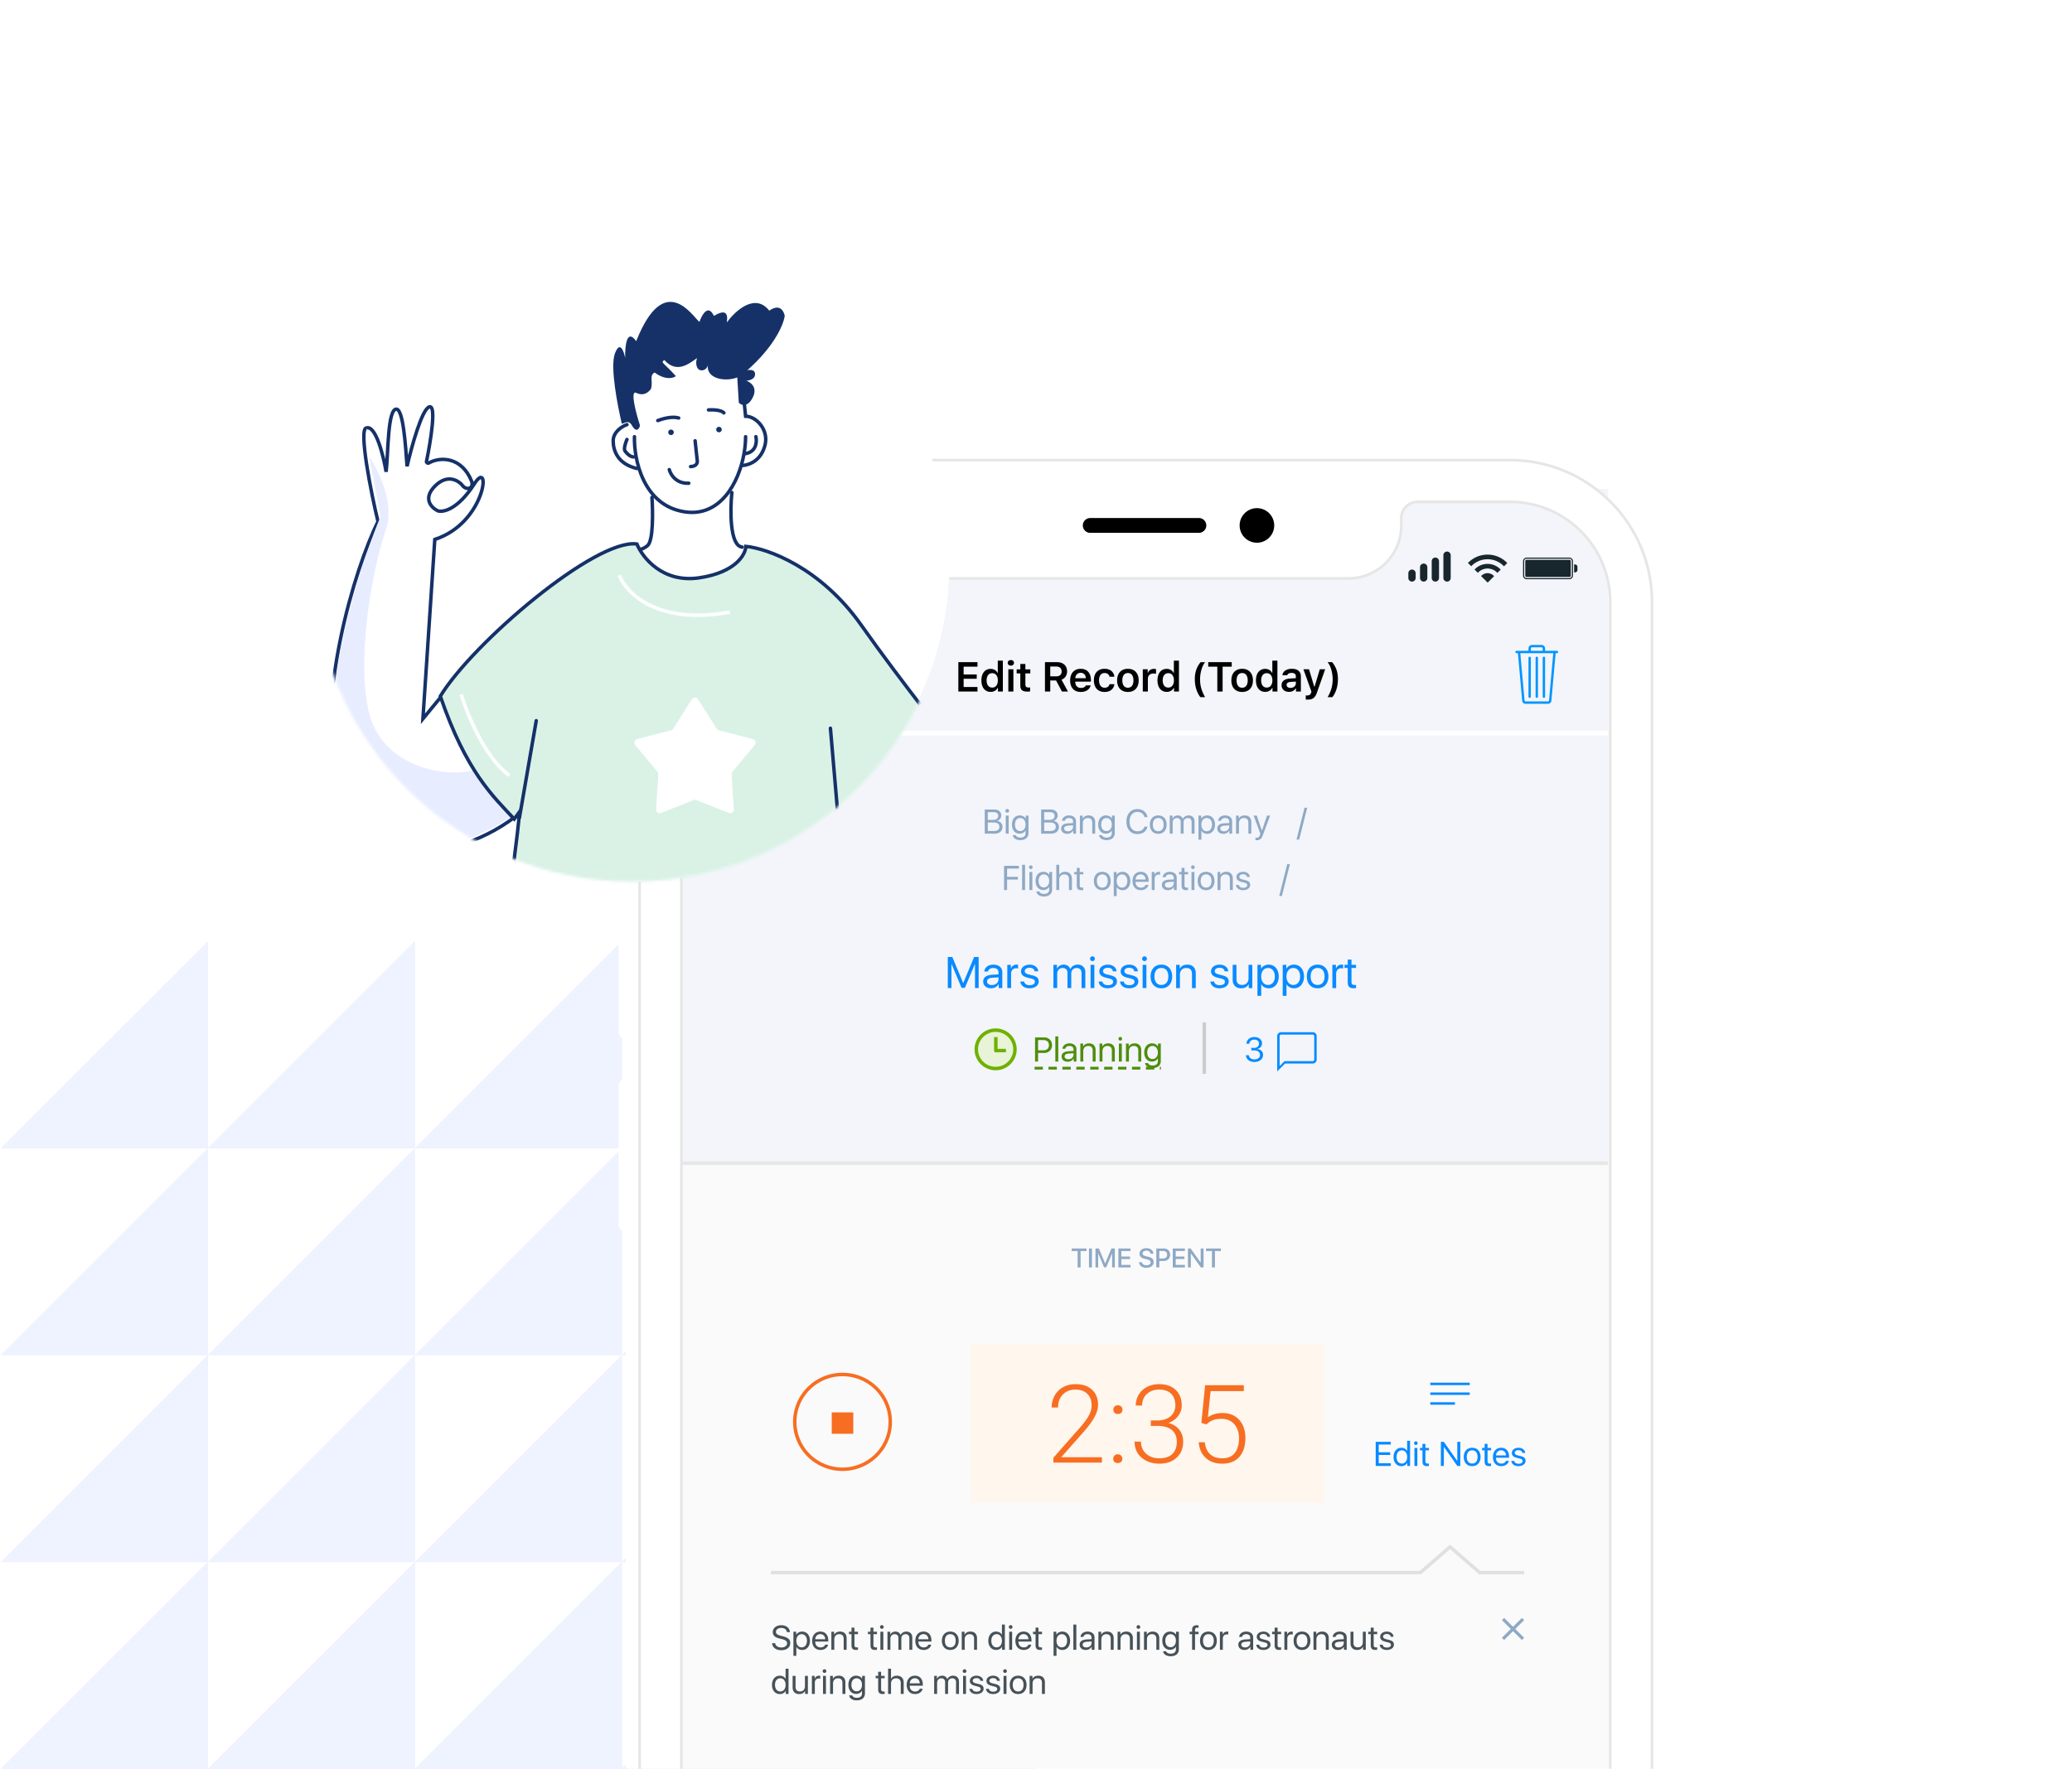 <svg width="774" height="661" fill="none" xmlns="http://www.w3.org/2000/svg"><path d="M77.68 660.96v-77.313L.367 660.96H77.68z" fill="#EFF2FF"/><path d="M77.68 660.96v-77.313L.367 660.96H77.68zm77.314 0v-77.313L77.681 660.96h77.313z" fill="#EFF2FF"/><path d="M154.994 660.96v-77.313L77.681 660.96h77.313z" fill="#EFF2FF"/><path d="M232.307 660.96v-77.313l-77.313 77.313h77.313z" fill="#EFF2FF"/><path d="M232.307 660.96v-77.313l-77.313 77.313h77.313zm77.314 0v-77.313l-77.313 77.313h77.313z" fill="#EFF2FF"/><path d="M309.621 660.96v-77.313l-77.313 77.313h77.313zm77.314 0v-77.313l-77.313 77.313h77.313z" fill="#EFF2FF"/><path d="M386.935 660.96v-77.313l-77.313 77.313h77.313zm-309.255 0v-77.313L.367 660.96H77.68z" fill="#EFF2FF"/><path d="M77.68 660.96v-77.313L.367 660.96H77.68zm77.314 0v-77.313L77.681 660.96h77.313z" fill="#EFF2FF"/><path d="M154.994 660.96v-77.313L77.681 660.96h77.313z" fill="#EFF2FF"/><path d="M232.307 660.96v-77.313l-77.313 77.313h77.313z" fill="#EFF2FF"/><path d="M232.307 660.96v-77.313l-77.313 77.313h77.313zm77.314 0v-77.313l-77.313 77.313h77.313z" fill="#EFF2FF"/><path d="M309.621 660.96v-77.313l-77.313 77.313h77.313zm77.314 0v-77.313l-77.313 77.313h77.313zM77.68 583.647v-77.314L.367 583.647H77.68z" fill="#EFF2FF"/><path d="M77.68 583.647v-77.314L.367 583.647H77.68zm77.314 0v-77.314l-77.313 77.314h77.313z" fill="#EFF2FF"/><path d="M154.994 583.647v-77.314l-77.313 77.314h77.313z" fill="#EFF2FF"/><path d="M232.307 583.647v-77.314l-77.313 77.314h77.313z" fill="#EFF2FF"/><path d="M232.307 583.647v-77.314l-77.313 77.314h77.313zm77.314 0v-77.314l-77.313 77.314h77.313z" fill="#EFF2FF"/><path d="M309.621 583.647v-77.314l-77.313 77.314h77.313zm77.314 0v-77.314l-77.313 77.314h77.313zM77.68 506.333V429.02L.367 506.333H77.68z" fill="#EFF2FF"/><path d="M77.68 506.333V429.02L.367 506.333H77.68zm77.314 0V429.02l-77.313 77.313h77.313z" fill="#EFF2FF"/><path d="M154.994 506.333V429.02l-77.313 77.313h77.313z" fill="#EFF2FF"/><path d="M232.307 506.333V429.02l-77.313 77.313h77.313z" fill="#EFF2FF"/><path d="M232.307 506.333V429.02l-77.313 77.313h77.313zm77.314 0V429.02l-77.313 77.313h77.313z" fill="#EFF2FF"/><path d="M309.621 506.333V429.02l-77.313 77.313h77.313zm77.314 0V429.02l-77.313 77.313h77.313zM77.68 429.02v-77.313L.367 429.02H77.68z" fill="#EFF2FF"/><path d="M77.68 429.02v-77.313L.367 429.02H77.68zm77.314 0v-77.313L77.681 429.02h77.313z" fill="#EFF2FF"/><path d="M154.994 429.02v-77.313L77.681 429.02h77.313z" fill="#EFF2FF"/><path d="M232.307 429.02v-77.313l-77.313 77.313h77.313z" fill="#EFF2FF"/><path d="M232.307 429.02v-77.313l-77.313 77.313h77.313zm77.314 0v-77.313l-77.313 77.313h77.313z" fill="#EFF2FF"/><path d="M309.621 429.02v-77.313l-77.313 77.313h77.313zm77.314 0v-77.313l-77.313 77.313h77.313z" fill="#EFF2FF"/><mask id="a" style="mask-type:alpha" maskUnits="userSpaceOnUse" x="82" y="17" width="692" height="644"><path fill="#C4C4C4" d="M82.252 17.665h691.163v643.296H82.252z"/></mask><g filter="url(#filter0_d_749_30700)" mask="url(#a)"><path fill-rule="evenodd" clip-rule="evenodd" d="M564.091 167.809H291.94c-32.099 0-58.121 26.022-58.121 58.121v47.972a2.767 2.767 0 0 0-2.767 2.768v23.986a2.769 2.769 0 0 0 2.767 2.768V331.1a2.767 2.767 0 0 0-2.767 2.768v51.662a2.767 2.767 0 0 0 2.767 2.768v14.761a2.767 2.767 0 0 0-2.767 2.768v51.662a2.767 2.767 0 0 0 2.767 2.768v440.977c0 32.099 26.022 58.12 58.121 58.12h272.151c32.099 0 58.121-26.021 58.121-58.12V225.93c0-32.099-26.022-58.121-58.121-58.121zM238.432 225.93c0-29.552 23.956-53.508 53.508-53.508h272.151c29.552 0 53.508 23.956 53.508 53.508v675.304c0 29.552-23.956 53.508-53.508 53.508H291.94c-29.552 0-53.508-23.956-53.508-53.508V225.93zM624.98 439.038v-86.719a2.768 2.768 0 0 0-2.768-2.768v92.255a2.768 2.768 0 0 0 2.768-2.768z" fill="#fff"/><path d="M600.711 193.367H254.756v743.611h345.955V193.367z" fill="#FAFAFA"/><path d="M600.711 273.04H254.756v161.176h345.955V273.04z" fill="#F3F5FA"/><path opacity=".4" d="M600.711 434.674H254.756" stroke="#CCC" stroke-width="1.299"/><path d="M403.657 473.595v-6.149h2.225v-.948h-5.565v.948h2.23v6.149h1.11zm4.241 0v-7.097h-1.109v7.097h1.109zm8.553-7.097h-1.289l-2.309 5.601h-.039l-2.314-5.601h-1.283v7.097h1.01v-5.224h.035l2.161 5.17h.822l2.156-5.17h.034v5.224h1.016v-7.097zm5.857 6.143h-3.43v-2.204h3.246v-.915h-3.246v-2.076h3.43v-.948h-4.539v7.097h4.539v-.954zm3.161-1.023c.069 1.284 1.14 2.095 2.725 2.095 1.695 0 2.761-.832 2.761-2.159 0-1.038-.61-1.623-2.077-1.968l-.788-.192c-.922-.226-1.298-.521-1.298-1.023 0-.63.59-1.062 1.452-1.062s1.451.428 1.516 1.135h1.08c-.034-1.224-1.07-2.065-2.581-2.065-1.526 0-2.602.841-2.602 2.065 0 .99.61 1.599 1.923 1.914l.926.222c.927.226 1.318.555 1.318 1.106 0 .635-.649 1.097-1.55 1.097-.942 0-1.63-.462-1.71-1.165h-1.095zm6.481-5.12v7.097h1.11v-2.425h1.655c1.402 0 2.394-.954 2.394-2.342 0-1.382-.972-2.33-2.359-2.33h-2.8zm1.11.929h1.398c.965 0 1.516.511 1.516 1.407 0 .894-.555 1.411-1.516 1.411h-1.398v-2.818zm9.564 5.214h-3.429v-2.204h3.245v-.915h-3.245v-2.076h3.429v-.948h-4.539v7.097h4.539v-.954zm2.22.954v-5.228h.044l3.707 5.228h1.001v-7.097h-1.081v5.232h-.039l-3.707-5.232h-1.006v7.097h1.081zm8.998 0v-6.149h2.224v-.948h-5.564v.948h2.23v6.149h1.11z" fill="#8EA9C5"/><path d="M494.618 501.984H362.694v59.525h131.924v-59.525z" fill="#FFF6ED"/><path d="M411.609 546.512h-18.112v-1.827l9.91-11.24c1.642-1.894 2.78-3.456 3.416-4.687.635-1.232.953-2.43.953-3.595 0-1.827-.536-3.27-1.609-4.329-1.072-1.073-2.548-1.609-4.428-1.609-1.947 0-3.522.622-4.727 1.867-1.192 1.245-1.787 2.86-1.787 4.846h-2.364c0-1.629.364-3.112 1.093-4.449a7.95 7.95 0 0 1 3.137-3.138c1.364-.768 2.913-1.151 4.648-1.151 2.648 0 4.713.695 6.196 2.085 1.496 1.39 2.244 3.283 2.244 5.68 0 1.35-.424 2.826-1.271 4.428-.834 1.602-2.31 3.601-4.429 5.998l-8.063 9.115h15.193v2.006zm4.25-1.43c0-.463.145-.854.437-1.171.304-.331.721-.497 1.251-.497.529 0 .946.166 1.251.497.304.317.457.708.457 1.171 0 .464-.153.848-.457 1.152-.305.291-.722.437-1.251.437-.53 0-.947-.146-1.251-.437-.292-.304-.437-.688-.437-1.152zm.039-18.33c0-.463.146-.854.437-1.172.305-.331.722-.496 1.252-.496.529 0 .946.165 1.251.496.304.318.456.709.456 1.172 0 .463-.152.847-.456 1.152-.305.291-.722.437-1.251.437-.53 0-.947-.146-1.252-.437-.291-.305-.437-.689-.437-1.152zm13.982 4.012h2.462c1.364 0 2.555-.239 3.575-.715 1.019-.49 1.794-1.152 2.323-1.986.543-.848.815-1.821.815-2.92 0-1.853-.523-3.303-1.569-4.349-1.046-1.046-2.549-1.569-4.508-1.569-1.854 0-3.376.55-4.568 1.649-1.178 1.085-1.768 2.522-1.768 4.309h-2.383c0-1.496.378-2.86 1.132-4.091.755-1.245 1.801-2.204 3.138-2.88 1.337-.675 2.82-1.012 4.449-1.012 2.621 0 4.687.714 6.196 2.144 1.509 1.43 2.264 3.39 2.264 5.879 0 1.39-.444 2.674-1.331 3.853-.874 1.165-2.078 2.038-3.614 2.621 1.8.503 3.164 1.37 4.091 2.602.927 1.218 1.39 2.674 1.39 4.369 0 2.476-.808 4.468-2.423 5.977-1.615 1.51-3.773 2.264-6.474 2.264-1.721 0-3.303-.344-4.746-1.032-1.43-.689-2.542-1.649-3.337-2.88-.781-1.244-1.172-2.688-1.172-4.329h2.384c0 1.84.642 3.343 1.926 4.508 1.284 1.152 2.933 1.728 4.945 1.728 2.052 0 3.647-.523 4.786-1.569 1.152-1.059 1.728-2.589 1.728-4.588 0-1.933-.622-3.409-1.867-4.429-1.231-1.019-3.052-1.529-5.461-1.529h-2.383v-2.025zm18.886.933l1.41-14.1h14.458v2.204h-12.412l-1.013 9.771c1.549-1.059 3.363-1.589 5.441-1.589 2.608 0 4.687.848 6.236 2.542 1.549 1.695 2.324 3.952 2.324 6.772 0 3.046-.755 5.409-2.264 7.09-1.51 1.682-3.635 2.522-6.375 2.522-2.516 0-4.555-.701-6.117-2.105-1.562-1.403-2.456-3.369-2.681-5.898h2.284c.225 1.973.894 3.469 2.006 4.488 1.112 1.006 2.615 1.51 4.508 1.51 2.065 0 3.621-.656 4.667-1.967 1.059-1.31 1.589-3.177 1.589-5.6 0-2.118-.59-3.846-1.768-5.183-1.178-1.337-2.787-2.006-4.826-2.006-1.125 0-2.105.146-2.939.437-.834.278-1.715.827-2.641 1.648l-1.887-.536z" fill="#F76E22"/><path d="M519.532 546.759h-4.503v-3.106h4.27v-1.002h-4.27v-2.898h4.503v-1.014h-5.637v9.033h5.637v-1.013zm3.941 1.076c.985 0 1.761-.425 2.202-1.202h.019v1.139h1.046v-9.428h-1.097v3.775h-.025c-.417-.738-1.198-1.158-2.17-1.158-1.69 0-2.888 1.377-2.888 3.437 0 2.059 1.205 3.437 2.913 3.437zm.196-5.903c1.18 0 1.981 1.001 1.981 2.466 0 1.471-.801 2.467-1.981 2.467-1.192 0-1.986-.971-1.986-2.467 0-1.49.794-2.466 1.986-2.466zm4.692 5.84h1.098v-6.748h-1.098v6.748zm.549-7.838a.689.689 0 0 0 0-1.376.693.693 0 0 0-.694.688c0 .376.316.688.694.688zm2.459-.431v1.521h-.945v.901h.945v4.095c0 1.296.479 1.803 1.709 1.803.259 0 .575-.026.707-.057v-.92a4.474 4.474 0 0 1-.474.031c-.58 0-.845-.281-.845-.901v-4.051h1.325v-.901h-1.325v-1.521h-1.097zm7.991 8.269v-7.068h.057l4.982 7.068h1.103v-9.033h-1.123v7.093h-.056l-4.982-7.093h-1.104v9.033h1.123zm10.569.063c1.911 0 3.135-1.346 3.135-3.437 0-2.097-1.224-3.437-3.135-3.437-1.91 0-3.134 1.34-3.134 3.437 0 2.091 1.224 3.437 3.134 3.437zm0-.97c-1.261 0-2.017-.92-2.017-2.467 0-1.546.75-2.466 2.017-2.466 1.268 0 2.019.914 2.019 2.466 0 1.547-.751 2.467-2.019 2.467zm4.648-7.362v1.521h-.946v.901h.946v4.095c0 1.296.48 1.803 1.709 1.803.259 0 .574-.026.706-.057v-.92c-.075.013-.34.031-.472.031-.58 0-.845-.281-.845-.901v-4.051h1.324v-.901h-1.324v-1.521h-1.098zm6.162 2.416c1.072 0 1.803.764 1.828 1.909h-3.739c.076-1.139.845-1.909 1.911-1.909zm1.803 3.926c-.195.632-.858 1.032-1.709 1.032-1.211 0-2.005-.833-2.005-2.116v-.062h4.881v-.426c0-2.041-1.135-3.312-2.952-3.312-1.853 0-3.065 1.372-3.065 3.462 0 2.091 1.205 3.412 3.116 3.412 1.45 0 2.63-.833 2.819-1.99h-1.085zm2.208-2.937c0 .902.579 1.496 1.771 1.803l1.192.307c.776.2 1.06.45 1.06.927 0 .607-.58.989-1.507.989-.927 0-1.488-.369-1.602-1.058h-1.104c.108 1.17 1.167 1.959 2.63 1.959 1.57 0 2.686-.813 2.686-1.966 0-.982-.491-1.458-1.866-1.803l-1.034-.256c-.782-.194-1.149-.501-1.149-.958 0-.589.562-.983 1.401-.983.832 0 1.387.394 1.457 1.027h1.053c-.044-1.108-1.091-1.929-2.472-1.929-1.476 0-2.516.802-2.516 1.941z" fill="#098AFF"/><path d="M569.345 587.609h-16.607l-11.071-9.616-11.07 9.616H287.968" stroke="#E0E0E0" stroke-width="1.299"/><path fill-rule="evenodd" clip-rule="evenodd" d="M569.344 605.375l-.83-.824-3.321 3.297-3.321-3.297-.83.824 3.321 3.297-3.321 3.297.83.824 3.321-3.297 3.321 3.297.83-.824-3.321-3.297 3.321-3.297z" fill="#8EA9C5"/><path d="M288.415 613.971c.107 1.596 1.444 2.635 3.374 2.635 2.094 0 3.406-1.033 3.406-2.686 0-1.296-.763-2.015-2.649-2.484l-.952-.251c-1.236-.319-1.741-.726-1.741-1.409 0-.882.82-1.49 1.999-1.49 1.186 0 1.974.596 2.075 1.566h1.135c-.05-1.515-1.362-2.579-3.172-2.579-1.892 0-3.216 1.051-3.216 2.554 0 1.227.744 1.959 2.422 2.384l1.166.301c1.224.313 1.76.783 1.76 1.547 0 .889-.896 1.534-2.126 1.534-1.299 0-2.232-.645-2.339-1.622h-1.142zm11.232-4.326c-.94 0-1.804.457-2.201 1.158h-.025v-1.095h-1.041v9.002h1.098v-3.349h.025c.429.738 1.204 1.157 2.169 1.157 1.716 0 2.889-1.377 2.889-3.437 0-2.059-1.18-3.436-2.914-3.436zm-.202 5.904c-1.173 0-1.974-.996-1.974-2.468 0-1.464.801-2.466 1.974-2.466 1.199 0 1.993.977 1.993 2.466 0 1.497-.794 2.468-1.993 2.468zm6.988-4.947c1.072 0 1.804.764 1.829 1.91h-3.74c.076-1.139.845-1.91 1.911-1.91zm1.804 3.926c-.196.632-.858 1.032-1.71 1.032-1.21 0-2.005-.832-2.005-2.115v-.062h4.881v-.426c0-2.041-1.135-3.312-2.951-3.312-1.854 0-3.065 1.371-3.065 3.462s1.204 3.411 3.115 3.411c1.451 0 2.63-.832 2.819-1.99h-1.084zm2.32 1.928h1.098v-3.918c0-1.159.737-1.923 1.854-1.923 1.072 0 1.652.601 1.652 1.703v4.138h1.097v-4.326c0-1.533-.927-2.485-2.421-2.485-1.054 0-1.791.394-2.22 1.158h-.025v-1.095h-1.035v6.748zm7.524-8.269v1.521h-.946v.901h.946v4.094c0 1.296.479 1.803 1.709 1.803.259 0 .574-.025.706-.056v-.921c-.075.013-.34.031-.473.031-.58 0-.845-.281-.845-.901v-4.05h1.325v-.901h-1.325v-1.521h-1.097zm7.088 0v1.521h-.946v.901h.946v4.094c0 1.296.48 1.803 1.709 1.803.259 0 .574-.025.707-.056v-.921a4.472 4.472 0 0 1-.473.031c-.58 0-.845-.281-.845-.901v-4.05h1.324v-.901h-1.324v-1.521h-1.098zm3.702 8.269h1.098v-6.748h-1.098v6.748zm.549-7.838a.688.688 0 1 0 0-1.376.692.692 0 0 0-.694.687c0 .377.315.689.694.689zm2.1 7.838h1.097v-4.188c0-.945.669-1.653 1.577-1.653.851 0 1.413.539 1.413 1.353v4.488h1.097v-4.245c0-.925.649-1.596 1.558-1.596.908 0 1.431.552 1.431 1.484v4.357h1.097v-4.607c0-1.34-.87-2.204-2.213-2.204-.952 0-1.753.476-2.138 1.277h-.025c-.297-.814-.984-1.277-1.905-1.277-.883 0-1.608.438-1.93 1.158h-.025v-1.095h-1.034v6.748zm13.445-5.854c1.072 0 1.804.764 1.829 1.91h-3.74c.076-1.139.846-1.91 1.911-1.91zm1.804 3.926c-.196.632-.858 1.032-1.709 1.032-1.211 0-2.006-.832-2.006-2.115v-.062h4.882v-.426c0-2.041-1.136-3.312-2.952-3.312-1.854 0-3.065 1.371-3.065 3.462s1.205 3.411 3.116 3.411c1.45 0 2.63-.832 2.819-1.99h-1.085zm8.211 1.99c1.911 0 3.134-1.345 3.134-3.437 0-2.097-1.223-3.436-3.134-3.436-1.911 0-3.134 1.339-3.134 3.436 0 2.092 1.223 3.437 3.134 3.437zm0-.969c-1.262 0-2.018-.921-2.018-2.468 0-1.545.75-2.466 2.018-2.466 1.267 0 2.018.914 2.018 2.466 0 1.547-.751 2.468-2.018 2.468zm4.289.907h1.096v-3.918c0-1.159.738-1.923 1.855-1.923 1.072 0 1.652.601 1.652 1.703v4.138h1.098v-4.326c0-1.533-.927-2.485-2.422-2.485-1.053 0-1.791.394-2.22 1.158h-.025v-1.095h-1.034v6.748zm12.833.062c.983 0 1.759-.425 2.201-1.201h.019v1.139h1.047v-9.428h-1.097v3.775h-.026c-.416-.738-1.198-1.158-2.169-1.158-1.69 0-2.888 1.377-2.888 3.436 0 2.06 1.204 3.437 2.913 3.437zm.196-5.903c1.179 0 1.979 1.002 1.979 2.466 0 1.472-.8 2.468-1.979 2.468-1.192 0-1.987-.971-1.987-2.468 0-1.489.795-2.466 1.987-2.466zm4.692 5.841h1.097v-6.748h-1.097v6.748zm.549-7.838a.688.688 0 1 0 0-1.376.691.691 0 0 0-.694.687c0 .377.314.689.694.689zm4.811 1.984c1.073 0 1.803.764 1.829 1.91h-3.74c.076-1.139.845-1.91 1.911-1.91zm1.803 3.926c-.194.632-.857 1.032-1.708 1.032-1.212 0-2.006-.832-2.006-2.115v-.062h4.881v-.426c0-2.041-1.134-3.312-2.951-3.312-1.854 0-3.065 1.371-3.065 3.462s1.204 3.411 3.116 3.411c1.45 0 2.629-.832 2.818-1.99h-1.085zm2.681-6.341v1.521h-.946v.901h.946v4.094c0 1.296.479 1.803 1.709 1.803.259 0 .574-.025.706-.056v-.921c-.075.013-.34.031-.473.031-.58 0-.845-.281-.845-.901v-4.05h1.325v-.901h-1.325v-1.521h-1.097zm9.996 1.458c-.94 0-1.804.457-2.201 1.158h-.025v-1.095h-1.041v9.002h1.097v-3.349h.025c.429.738 1.205 1.157 2.17 1.157 1.715 0 2.888-1.377 2.888-3.437 0-2.059-1.179-3.436-2.913-3.436zm-.202 5.904c-1.174 0-1.974-.996-1.974-2.468 0-1.464.8-2.466 1.974-2.466 1.198 0 1.993.977 1.993 2.466 0 1.497-.795 2.468-1.993 2.468zm4.339.907h1.097v-9.428h-1.097v9.428zm4.868-.883c-.857 0-1.406-.406-1.406-1.033 0-.651.529-1.02 1.552-1.082l1.777-.113v.544c0 .971-.812 1.684-1.923 1.684zm-.234.945c.953 0 1.805-.481 2.19-1.232h.025v1.17h1.04v-4.633c0-1.327-1.034-2.178-2.642-2.178-1.425 0-2.542.87-2.573 2.01h1.053c.133-.639.718-1.04 1.507-1.04 1.003 0 1.557.464 1.557 1.303v.563l-1.904.112c-1.652.101-2.548.783-2.548 1.941 0 1.196.914 1.984 2.295 1.984zm4.712-.062h1.097v-3.918c0-1.159.738-1.923 1.854-1.923 1.072 0 1.652.601 1.652 1.703v4.138h1.098v-4.326c0-1.533-.927-2.485-2.421-2.485-1.054 0-1.792.394-2.221 1.158h-.025v-1.095h-1.034v6.748zm7.164 0h1.097v-3.918c0-1.159.738-1.923 1.855-1.923 1.072 0 1.652.601 1.652 1.703v4.138h1.097v-4.326c0-1.533-.927-2.485-2.422-2.485-1.052 0-1.791.394-2.219 1.158h-.025v-1.095h-1.035v6.748zm7.228 0h1.097v-6.748h-1.097v6.748zm.548-7.838a.688.688 0 1 0 0-1.376.692.692 0 0 0-.694.687c0 .377.315.689.694.689zm2.1 7.838h1.097v-3.918c0-1.159.738-1.923 1.854-1.923 1.072 0 1.653.601 1.653 1.703v4.138h1.097v-4.326c0-1.533-.927-2.485-2.422-2.485-1.053 0-1.791.394-2.22 1.158h-.025v-1.095h-1.034v6.748zm9.914-.971c-1.186 0-1.961-.957-1.961-2.428 0-1.477.775-2.442 1.961-2.442 1.192 0 1.999.989 1.999 2.442 0 1.446-.807 2.428-1.999 2.428zm.018 3.381c1.912 0 3.078-.982 3.078-2.598v-6.56h-1.047v1.095h-.019c-.453-.738-1.254-1.158-2.214-1.158-1.746 0-2.9 1.352-2.9 3.412 0 2.041 1.154 3.399 2.875 3.399.953 0 1.754-.426 2.182-1.158h.026v1.058c0 .958-.744 1.565-1.917 1.565-.896 0-1.571-.35-1.734-.914h-1.142c.157 1.12 1.274 1.859 2.812 1.859zm8.023-2.41h1.097v-5.847h1.325v-.901h-1.325v-.627c.006-.632.246-.894.813-.894.17 0 .366.018.512.049v-.901a3.297 3.297 0 0 0-.613-.056c-1.261 0-1.809.557-1.809 1.802v.627h-.947v.901h.947v5.847zm6.098.062c1.91 0 3.134-1.345 3.134-3.437 0-2.097-1.224-3.436-3.134-3.436-1.911 0-3.135 1.339-3.135 3.436 0 2.092 1.224 3.437 3.135 3.437zm0-.969c-1.261 0-2.019-.921-2.019-2.468 0-1.545.751-2.466 2.019-2.466 1.267 0 2.017.914 2.017 2.466 0 1.547-.75 2.468-2.017 2.468zm4.288.907h1.098v-4.176c0-.951.58-1.59 1.463-1.59.189 0 .479.038.567.075v-1.076a2.08 2.08 0 0 0-.422-.044c-.795 0-1.444.451-1.646 1.158h-.026v-1.095h-1.034v6.748zm9.41-.883c-.858 0-1.407-.406-1.407-1.033 0-.651.529-1.02 1.552-1.082l1.778-.113v.544c0 .971-.813 1.684-1.923 1.684zm-.234.945c.953 0 1.804-.481 2.189-1.232h.025v1.17h1.04v-4.633c0-1.327-1.034-2.178-2.642-2.178-1.425 0-2.542.87-2.573 2.01h1.053c.133-.639.719-1.04 1.507-1.04 1.003 0 1.558.464 1.558 1.303v.563l-1.905.112c-1.652.101-2.548.783-2.548 1.941 0 1.196.915 1.984 2.296 1.984zm4.597-4.926c0 .902.581 1.496 1.773 1.803l1.192.306c.775.201 1.059.451 1.059.927 0 .607-.581.989-1.507.989-.927 0-1.489-.369-1.602-1.057h-1.104c.107 1.17 1.167 1.958 2.631 1.958 1.57 0 2.686-.813 2.686-1.965 0-.982-.493-1.459-1.867-1.803l-1.034-.256c-.783-.195-1.148-.501-1.148-.958 0-.589.561-.983 1.4-.983.832 0 1.387.394 1.457 1.027h1.053c-.045-1.108-1.091-1.929-2.472-1.929-1.476 0-2.517.801-2.517 1.941zm6.679-3.405v1.521h-.946v.901h.946v4.094c0 1.296.479 1.803 1.709 1.803.259 0 .574-.025.706-.056v-.921a4.45 4.45 0 0 1-.472.031c-.581 0-.845-.281-.845-.901v-4.05h1.323v-.901h-1.323v-1.521h-1.098zm3.639 8.269h1.097v-4.176c0-.951.58-1.59 1.463-1.59.189 0 .48.038.568.075v-1.076a2.083 2.083 0 0 0-.423-.044c-.794 0-1.444.451-1.646 1.158h-.025v-1.095h-1.034v6.748zm6.583.062c1.912 0 3.135-1.345 3.135-3.437 0-2.097-1.223-3.436-3.135-3.436-1.91 0-3.133 1.339-3.133 3.436 0 2.092 1.223 3.437 3.133 3.437zm0-.969c-1.261 0-2.017-.921-2.017-2.468 0-1.545.75-2.466 2.017-2.466 1.268 0 2.019.914 2.019 2.466 0 1.547-.751 2.468-2.019 2.468zm4.289.907h1.097v-3.918c0-1.159.738-1.923 1.855-1.923 1.072 0 1.652.601 1.652 1.703v4.138h1.097v-4.326c0-1.533-.926-2.485-2.422-2.485-1.052 0-1.791.394-2.219 1.158h-.025v-1.095h-1.035v6.748zm9.385-.883c-.858 0-1.407-.406-1.407-1.033 0-.651.529-1.02 1.551-1.082l1.779-.113v.544c0 .971-.814 1.684-1.923 1.684zm-.234.945c.952 0 1.804-.481 2.188-1.232h.025v1.17h1.041v-4.633c0-1.327-1.034-2.178-2.642-2.178-1.426 0-2.542.87-2.573 2.01h1.052c.133-.639.72-1.04 1.508-1.04 1.003 0 1.558.464 1.558 1.303v.563l-1.905.112c-1.652.101-2.548.783-2.548 1.941 0 1.196.915 1.984 2.296 1.984zm10.381-6.81h-1.098v3.918c0 1.159-.738 1.923-1.855 1.923-1.065 0-1.652-.596-1.652-1.704v-4.137h-1.097v4.325c0 1.534.927 2.485 2.416 2.485 1.04 0 1.803-.4 2.226-1.176h.025v1.114h1.035v-6.748zm1.853-1.521v1.521h-.946v.901h.946v4.094c0 1.296.48 1.803 1.709 1.803.259 0 .574-.025.707-.056v-.921a4.453 4.453 0 0 1-.473.031c-.58 0-.845-.281-.845-.901v-4.05h1.324v-.901h-1.324v-1.521h-1.098zm3.526 3.405c0 .902.58 1.496 1.772 1.803l1.192.306c.775.201 1.059.451 1.059.927 0 .607-.58.989-1.507.989-.927 0-1.488-.369-1.602-1.057h-1.103c.107 1.17 1.166 1.958 2.629 1.958 1.57 0 2.687-.813 2.687-1.965 0-.982-.492-1.459-1.867-1.803l-1.034-.256c-.782-.195-1.148-.501-1.148-.958 0-.589.561-.983 1.4-.983.833 0 1.387.394 1.457 1.027h1.053c-.044-1.108-1.091-1.929-2.472-1.929-1.475 0-2.516.801-2.516 1.941zm-224.277 21.41c.984 0 1.76-.425 2.201-1.201h.019v1.139h1.047v-9.428h-1.098v3.775h-.025c-.416-.738-1.198-1.158-2.169-1.158-1.69 0-2.889 1.377-2.889 3.436 0 2.06 1.205 3.437 2.914 3.437zm.196-5.903c1.179 0 1.98 1.002 1.98 2.466 0 1.472-.801 2.468-1.98 2.468-1.192 0-1.987-.971-1.987-2.468 0-1.49.795-2.466 1.987-2.466zm10.298-.907h-1.097v3.918c0 1.159-.738 1.923-1.854 1.923-1.066 0-1.653-.596-1.653-1.704v-4.137h-1.097v4.325c0 1.534.927 2.485 2.415 2.485 1.041 0 1.804-.4 2.227-1.176h.025v1.114h1.034v-6.748zm1.495 6.748h1.097v-4.176c0-.951.58-1.59 1.463-1.59.189 0 .479.038.568.075v-1.077a2.17 2.17 0 0 0-.423-.043c-.795 0-1.444.451-1.646 1.158h-.025v-1.095h-1.034v6.748zm4.162 0h1.097v-6.748h-1.097v6.748zm.549-7.838a.688.688 0 1 0 0-1.376.692.692 0 0 0-.694.687c0 .377.315.689.694.689zm2.1 7.838h1.097v-3.919c0-1.158.738-1.922 1.854-1.922 1.072 0 1.652.601 1.652 1.703v4.138h1.098v-4.326c0-1.533-.927-2.485-2.422-2.485-1.053 0-1.791.394-2.22 1.158h-.025v-1.095h-1.034v6.748zm9.913-.971c-1.185 0-1.961-.957-1.961-2.428 0-1.477.776-2.442 1.961-2.442 1.192 0 1.999.989 1.999 2.442 0 1.446-.807 2.428-1.999 2.428zm.019 3.381c1.911 0 3.078-.982 3.078-2.598v-6.56h-1.047v1.095h-.019c-.454-.738-1.255-1.158-2.214-1.158-1.746 0-2.901 1.352-2.901 3.412 0 2.041 1.155 3.399 2.876 3.399.953 0 1.753-.426 2.182-1.158h.025v1.058c0 .958-.744 1.565-1.917 1.565-.895 0-1.57-.35-1.734-.914h-1.141c.157 1.12 1.274 1.859 2.812 1.859zm8.022-10.679v1.521h-.946v.901h.946v4.094c0 1.296.479 1.803 1.709 1.803.259 0 .574-.025.706-.056v-.921c-.075.013-.34.031-.473.031-.58 0-.845-.281-.845-.901v-4.05h1.325v-.901h-1.325v-1.521h-1.097zm3.702 8.269h1.097v-3.881c0-1.183.77-1.96 1.917-1.96 1.079 0 1.722.651 1.722 1.728v4.113h1.097v-4.307c0-1.503-1.002-2.504-2.491-2.504-1.04 0-1.797.394-2.22 1.158h-.025v-3.775h-1.097v9.428zm10.002-5.854c1.072 0 1.804.764 1.829 1.91h-3.74c.076-1.139.845-1.91 1.911-1.91zm1.804 3.926c-.196.632-.858 1.032-1.709 1.032-1.211 0-2.006-.832-2.006-2.115v-.062h4.881v-.426c0-2.041-1.135-3.312-2.951-3.312-1.854 0-3.065 1.371-3.065 3.462s1.205 3.411 3.115 3.411c1.451 0 2.63-.832 2.819-1.99h-1.084zm5.411 1.928h1.097v-4.188c0-.945.668-1.653 1.576-1.653.852 0 1.414.539 1.414 1.353v4.488h1.096v-4.245c0-.925.65-1.596 1.559-1.596.907 0 1.43.552 1.43 1.484v4.357h1.098v-4.607c0-1.34-.871-2.204-2.214-2.204-.952 0-1.753.476-2.137 1.277h-.025c-.297-.814-.985-1.277-1.905-1.277-.883 0-1.608.438-1.93 1.158h-.025v-1.095h-1.034v6.748zm10.796 0h1.098v-6.748h-1.098v6.748zm.549-7.838a.688.688 0 1 0 0-1.376.692.692 0 0 0-.694.687c0 .377.316.689.694.689zm1.986 2.973c0 .902.581 1.497 1.773 1.804l1.192.306c.775.201 1.059.451 1.059.927 0 .607-.58.989-1.507.989-.927 0-1.489-.369-1.602-1.058h-1.104c.107 1.171 1.167 1.959 2.63 1.959 1.571 0 2.687-.813 2.687-1.965 0-.983-.492-1.459-1.867-1.803l-1.035-.257c-.781-.194-1.147-.5-1.147-.957 0-.589.561-.983 1.4-.983.832 0 1.388.394 1.457 1.027h1.053c-.045-1.109-1.091-1.929-2.472-1.929-1.476 0-2.517.801-2.517 1.94zm6.206 0c0 .902.581 1.497 1.773 1.804l1.191.306c.775.201 1.06.451 1.06.927 0 .607-.581.989-1.508.989s-1.488-.369-1.601-1.058h-1.104c.107 1.171 1.166 1.959 2.629 1.959 1.571 0 2.687-.813 2.687-1.965 0-.983-.492-1.459-1.866-1.803l-1.035-.257c-.782-.194-1.147-.5-1.147-.957 0-.589.561-.983 1.399-.983.833 0 1.388.394 1.457 1.027h1.054c-.045-1.109-1.092-1.929-2.473-1.929-1.475 0-2.516.801-2.516 1.94zm6.383 4.865h1.096v-6.748h-1.096v6.748zm.548-7.838a.688.688 0 1 0 0-1.376.692.692 0 0 0-.694.687c0 .377.315.689.694.689zm4.9 7.9c1.911 0 3.134-1.345 3.134-3.437 0-2.097-1.223-3.436-3.134-3.436-1.911 0-3.135 1.339-3.135 3.436 0 2.092 1.224 3.437 3.135 3.437zm0-.969c-1.261 0-2.018-.921-2.018-2.468 0-1.545.75-2.466 2.018-2.466 1.268 0 2.018.914 2.018 2.466 0 1.547-.75 2.468-2.018 2.468zm4.288.907h1.098v-3.919c0-1.158.738-1.922 1.854-1.922 1.072 0 1.652.601 1.652 1.703v4.138h1.097v-4.326c0-1.533-.927-2.485-2.421-2.485-1.054 0-1.791.394-2.22 1.158h-.026v-1.095h-1.034v6.748z" fill="#465158"/><path d="M543.497 523.953h-9.209v.934h9.209v-.934zm5.525-7.317h-14.734v.924h14.734v-.924zm-14.734 4.587h14.734v-.928h-14.734v.928z" fill="#098AFF"/><path d="M304.813 516.567a17.923 17.923 0 0 1 9.909-2.983 17.9 17.9 0 0 1 12.612 5.185 17.643 17.643 0 0 1 5.224 12.52c0 3.502-1.047 6.925-3.006 9.836a17.806 17.806 0 0 1-8.005 6.52 17.952 17.952 0 0 1-10.305 1.009 17.882 17.882 0 0 1-9.132-4.846 17.668 17.668 0 0 1-4.882-9.065 17.587 17.587 0 0 1 1.015-10.23c1.35-3.235 3.636-6 6.57-7.946z" stroke="#F76E22" stroke-width="1.299"/><path d="M485.309 313.709l3-11.892h-1.007l-2.98 11.892h.987zm-113.903-2.207c1.937 0 3.084-.945 3.084-2.535 0-1.202-.794-2.065-2.03-2.222v-.05c.876-.157 1.57-1.033 1.57-1.972 0-1.353-1.053-2.254-2.611-2.254h-3.563v9.033h3.55zm-2.415-8.037h2.17c1.103 0 1.721.494 1.721 1.389 0 .977-.731 1.509-2.075 1.509h-1.816v-2.898zm0 7.042v-3.174h2.138c1.451 0 2.194.532 2.194 1.578s-.718 1.596-2.087 1.596h-2.245zm6.711.995h1.096v-6.748h-1.096v6.748zm.548-7.838a.688.688 0 0 0 0-1.376.692.692 0 0 0-.694.688c0 .376.315.688.694.688zm4.849 6.868c-1.185 0-1.961-.957-1.961-2.429 0-1.477.776-2.441 1.961-2.441 1.192 0 1.999.989 1.999 2.441 0 1.446-.807 2.429-1.999 2.429zm.02 3.381c1.91 0 3.077-.983 3.077-2.598v-6.561h-1.047v1.095h-.019c-.454-.738-1.255-1.158-2.213-1.158-1.748 0-2.902 1.352-2.902 3.412 0 2.041 1.154 3.399 2.877 3.399.952 0 1.753-.425 2.182-1.158h.024v1.059c0 .957-.743 1.565-1.917 1.565-.895 0-1.57-.351-1.734-.914h-1.141c.158 1.12 1.274 1.859 2.813 1.859zm11.351-2.411c1.936 0 3.084-.945 3.084-2.535 0-1.202-.795-2.065-2.031-2.222v-.05c.877-.157 1.57-1.033 1.57-1.972 0-1.353-1.052-2.254-2.61-2.254h-3.563v9.033h3.55zm-2.416-8.037h2.17c1.104 0 1.722.494 1.722 1.389 0 .977-.732 1.509-2.075 1.509h-1.817v-2.898zm0 7.042v-3.174h2.139c1.45 0 2.195.532 2.195 1.578s-.72 1.596-2.088 1.596h-2.246zm8.868.113c-.858 0-1.407-.407-1.407-1.033 0-.652.53-1.021 1.552-1.083l1.779-.112v.543c0 .971-.814 1.685-1.924 1.685zm-.233.945c.952 0 1.803-.482 2.188-1.233h.025v1.17h1.04v-4.633c0-1.326-1.034-2.178-2.642-2.178-1.425 0-2.541.871-2.573 2.01h1.053c.133-.638.719-1.039 1.507-1.039 1.003 0 1.559.463 1.559 1.302v.563l-1.906.113c-1.652.1-2.548.783-2.548 1.94 0 1.196.916 1.985 2.297 1.985zm4.71-.063h1.098v-3.918c0-1.159.737-1.922 1.853-1.922 1.072 0 1.653.6 1.653 1.702v4.138h1.097v-4.326c0-1.533-.927-2.485-2.421-2.485-1.054 0-1.792.395-2.22 1.158h-.026v-1.095h-1.034v6.748zm9.914-.97c-1.186 0-1.962-.957-1.962-2.429 0-1.477.776-2.441 1.962-2.441 1.192 0 1.999.989 1.999 2.441 0 1.446-.807 2.429-1.999 2.429zm.019 3.381c1.911 0 3.078-.983 3.078-2.598v-6.561h-1.047v1.095h-.02c-.454-.738-1.254-1.158-2.213-1.158-1.747 0-2.901 1.352-2.901 3.412 0 2.041 1.154 3.399 2.876 3.399.952 0 1.753-.425 2.182-1.158h.025v1.059c0 .957-.744 1.565-1.917 1.565-.896 0-1.57-.351-1.735-.914h-1.141c.158 1.12 1.274 1.859 2.813 1.859zm11.547-2.26c2.012 0 3.361-.996 3.778-2.78h-1.148c-.329 1.102-1.287 1.74-2.624 1.74-1.797 0-2.938-1.415-2.938-3.631 0-2.197 1.154-3.625 2.932-3.625 1.299 0 2.339.777 2.63 1.96h1.148c-.29-1.803-1.798-2.998-3.778-2.998-2.491 0-4.099 1.828-4.099 4.663 0 2.861 1.589 4.671 4.099 4.671zm7.782-.088c1.911 0 3.134-1.346 3.134-3.437 0-2.097-1.223-3.437-3.134-3.437-1.91 0-3.134 1.34-3.134 3.437 0 2.091 1.224 3.437 3.134 3.437zm0-.97c-1.261 0-2.018-.92-2.018-2.467 0-1.546.751-2.466 2.018-2.466 1.268 0 2.018.914 2.018 2.466 0 1.547-.75 2.467-2.018 2.467zm4.288.907h1.098v-4.187c0-.946.668-1.653 1.577-1.653.851 0 1.412.538 1.412 1.352v4.488h1.097v-4.244c0-.926.65-1.596 1.558-1.596s1.432.551 1.432 1.483v4.357h1.097v-4.607c0-1.34-.87-2.204-2.213-2.204-.953 0-1.754.476-2.139 1.277h-.025c-.296-.814-.983-1.277-1.905-1.277-.883 0-1.608.439-1.929 1.158h-.026v-1.095h-1.034v6.748zm14.001-6.811c-.94 0-1.804.458-2.201 1.158h-.025v-1.095h-1.041v9.002h1.097v-3.349h.026c.429.738 1.204 1.158 2.169 1.158 1.716 0 2.888-1.378 2.888-3.437 0-2.06-1.179-3.437-2.913-3.437zm-.202 5.904c-1.173 0-1.973-.996-1.973-2.467 0-1.465.8-2.466 1.973-2.466 1.198 0 1.993.976 1.993 2.466 0 1.496-.795 2.467-1.993 2.467zm6.495.025c-.857 0-1.405-.407-1.405-1.033 0-.652.529-1.021 1.551-1.083l1.778-.112v.543c0 .971-.814 1.685-1.924 1.685zm-.233.945c.953 0 1.804-.482 2.188-1.233h.026v1.17h1.041v-4.633c0-1.326-1.034-2.178-2.643-2.178-1.425 0-2.541.871-2.573 2.01h1.053c.133-.638.719-1.039 1.508-1.039 1.003 0 1.557.463 1.557 1.302v.563l-1.904.113c-1.652.1-2.548.783-2.548 1.94 0 1.196.914 1.985 2.295 1.985zm4.712-.063h1.096v-3.918c0-1.159.738-1.922 1.855-1.922 1.072 0 1.652.6 1.652 1.702v4.138h1.098v-4.326c0-1.533-.927-2.485-2.422-2.485-1.053 0-1.791.395-2.22 1.158h-.025v-1.095h-1.034v6.748zm7.743 2.448c1.205 0 1.748-.47 2.328-2.035l2.661-7.161H473.3l-1.905 5.64h-.025l-1.905-5.64h-1.166l2.516 6.755-.132.4c-.278.814-.618 1.115-1.249 1.115-.145 0-.321-.013-.447-.038v.92c.131.025.34.044.478.044zm9.386 20.822l3-11.892h-1.007l-2.98 11.892h.987zm-102.648-2.207v-3.912h4.03v-1.002h-4.03v-3.106h4.389v-1.013h-5.525v9.033h1.136zm5.613 0h1.097v-9.428h-1.097v9.428zm2.711 0h1.097v-6.748h-1.097v6.748zm.549-7.838a.689.689 0 0 0 0-1.377.693.693 0 0 0-.694.688c0 .376.316.689.694.689zm4.85 6.867c-1.186 0-1.961-.957-1.961-2.428 0-1.478.775-2.442 1.961-2.442 1.192 0 1.999.989 1.999 2.442 0 1.446-.807 2.428-1.999 2.428zm.018 3.381c1.911 0 3.078-.982 3.078-2.598v-6.56h-1.047v1.095h-.019c-.453-.738-1.255-1.159-2.214-1.159-1.746 0-2.9 1.353-2.9 3.413 0 2.041 1.154 3.399 2.875 3.399.952 0 1.753-.426 2.182-1.159h.026v1.059c0 .958-.744 1.565-1.918 1.565-.895 0-1.57-.351-1.733-.914h-1.143c.158 1.12 1.275 1.859 2.813 1.859zm4.635-2.41h1.098v-3.881c0-1.183.769-1.96 1.917-1.96 1.079 0 1.722.651 1.722 1.728v4.113h1.097v-4.307c0-1.503-1.002-2.505-2.49-2.505-1.041 0-1.799.395-2.221 1.159h-.025v-3.775h-1.098v9.428zm7.65-8.27v1.522h-.946v.901h.946v4.094c0 1.296.48 1.803 1.709 1.803.259 0 .574-.025.707-.057v-.92c-.076.013-.34.031-.473.031-.58 0-.845-.281-.845-.901v-4.05h1.324v-.901h-1.324v-1.522h-1.098zm9.53 8.332c1.91 0 3.134-1.345 3.134-3.437 0-2.097-1.224-3.437-3.134-3.437-1.912 0-3.135 1.34-3.135 3.437 0 2.092 1.223 3.437 3.135 3.437zm0-.97c-1.262 0-2.019-.92-2.019-2.467 0-1.546.751-2.466 2.019-2.466 1.267 0 2.017.914 2.017 2.466 0 1.547-.75 2.467-2.017 2.467zm7.555-5.904c-.941 0-1.804.458-2.202 1.159h-.025v-1.095h-1.04v9.002h1.097v-3.349h.026c.429.738 1.203 1.157 2.168 1.157 1.716 0 2.889-1.377 2.889-3.437 0-2.059-1.179-3.437-2.913-3.437zm-.202 5.904c-1.173 0-1.974-.995-1.974-2.467 0-1.464.801-2.466 1.974-2.466 1.198 0 1.992.976 1.992 2.466 0 1.497-.794 2.467-1.992 2.467zm6.988-4.946c1.072 0 1.803.764 1.828 1.91h-3.74c.076-1.14.845-1.91 1.912-1.91zm1.803 3.926c-.195.632-.858 1.032-1.709 1.032-1.21 0-2.006-.832-2.006-2.115v-.062h4.881v-.426c0-2.042-1.134-3.313-2.951-3.313-1.854 0-3.064 1.372-3.064 3.463s1.203 3.411 3.115 3.411c1.45 0 2.629-.832 2.818-1.99h-1.084zm2.321 1.928h1.097v-4.176c0-.952.581-1.59 1.464-1.59.189 0 .478.038.567.075v-1.077a2.174 2.174 0 0 0-.423-.044c-.794 0-1.444.452-1.645 1.159h-.026v-1.095h-1.034v6.748zm6.319-.883c-.858 0-1.407-.407-1.407-1.033 0-.651.531-1.02 1.552-1.082l1.779-.113v.544c0 .971-.814 1.684-1.924 1.684zm-.233.945c.952 0 1.803-.482 2.188-1.232h.025v1.17h1.04v-4.633c0-1.327-1.034-2.179-2.642-2.179-1.425 0-2.541.871-2.573 2.01h1.054c.132-.638.718-1.039 1.506-1.039 1.003 0 1.559.463 1.559 1.302v.564l-1.906.112c-1.652.101-2.547.783-2.547 1.941 0 1.196.915 1.984 2.296 1.984zm5.07-8.332v1.522h-.946v.901h.946v4.094c0 1.296.48 1.803 1.709 1.803.259 0 .574-.025.706-.057v-.92c-.076.013-.34.031-.473.031-.579 0-.845-.281-.845-.901v-4.05h1.325v-.901h-1.325v-1.522h-1.097zm3.702 8.27h1.097v-6.748h-1.097v6.748zm.548-7.838a.689.689 0 0 0 0-1.377.693.693 0 0 0-.694.688c0 .376.316.689.694.689zm4.901 7.9c1.91 0 3.134-1.345 3.134-3.437 0-2.097-1.224-3.437-3.134-3.437-1.911 0-3.135 1.34-3.135 3.437 0 2.092 1.224 3.437 3.135 3.437zm0-.97c-1.261 0-2.019-.92-2.019-2.467 0-1.546.751-2.466 2.019-2.466 1.267 0 2.017.914 2.017 2.466 0 1.547-.75 2.467-2.017 2.467zm4.288.908h1.097v-3.919c0-1.158.738-1.922 1.855-1.922 1.072 0 1.652.601 1.652 1.702v4.139h1.097v-4.326c0-1.533-.927-2.486-2.422-2.486-1.053 0-1.79.395-2.219 1.159h-.026v-1.095h-1.034v6.748zm7.051-4.865c0 .902.58 1.497 1.772 1.803l1.192.307c.776.201 1.059.451 1.059.927 0 .607-.58.989-1.508.989-.926 0-1.488-.369-1.601-1.058h-1.103c.107 1.171 1.167 1.959 2.629 1.959 1.571 0 2.687-.813 2.687-1.965 0-.983-.493-1.459-1.867-1.803l-1.034-.257c-.783-.194-1.148-.501-1.148-.958 0-.588.561-.982 1.4-.982.833 0 1.387.394 1.457 1.026h1.053c-.044-1.108-1.091-1.928-2.473-1.928-1.475 0-2.515.801-2.515 1.94z" fill="#8EA9C5"/><path d="M365.579 357.581h-1.695l-4.038 9.691h-.064l-4.038-9.691h-1.695v11.615h1.362v-8.95h.057l3.73 8.869h1.232l3.73-8.869h.056v8.95h1.363v-11.615zm4.946 10.48c-1.103 0-1.808-.524-1.808-1.328 0-.838.681-1.312 1.994-1.393l2.287-.144v.699c0 1.248-1.046 2.166-2.473 2.166zm-.3 1.215c1.224 0 2.319-.62 2.814-1.586h.032v1.506h1.338v-5.956c0-1.707-1.33-2.801-3.397-2.801-1.833 0-3.268 1.118-3.308 2.583h1.353c.171-.821.924-1.336 1.938-1.336 1.29 0 2.003.596 2.003 1.674v.725l-2.448.144c-2.125.13-3.276 1.007-3.276 2.496 0 1.537 1.175 2.551 2.951 2.551zm6.057-.08h1.411v-5.369c0-1.223.745-2.044 1.881-2.044.244 0 .616.048.73.097v-1.385a2.702 2.702 0 0 0-.544-.056c-1.021 0-1.857.579-2.116 1.488h-.032v-1.408h-1.33v8.677zm5.124-6.254c0 1.159.747 1.923 2.279 2.318l1.532.394c.998.258 1.363.58 1.363 1.192 0 .78-.746 1.271-1.938 1.271s-1.914-.474-2.06-1.36h-1.418c.137 1.505 1.5 2.519 3.381 2.519 2.018 0 3.454-1.046 3.454-2.527 0-1.264-.633-1.876-2.401-2.318l-1.329-.33c-1.006-.25-1.476-.644-1.476-1.231 0-.757.721-1.264 1.8-1.264 1.07 0 1.784.507 1.873 1.319h1.354c-.057-1.424-1.403-2.479-3.178-2.479-1.898 0-3.236 1.031-3.236 2.496zm12.098 6.254h1.411v-5.385c0-1.215.859-2.125 2.027-2.125 1.095 0 1.816.693 1.816 1.739v5.771h1.411v-5.457c0-1.192.835-2.053 2.003-2.053 1.168 0 1.84.708 1.84 1.908v5.602h1.411v-5.924c0-1.723-1.118-2.833-2.846-2.833-1.224 0-2.254.611-2.748 1.641h-.033c-.381-1.046-1.265-1.641-2.449-1.641-1.135 0-2.068.563-2.481 1.488h-.032v-1.408h-1.33v8.677zm13.881 0h1.412v-8.677h-1.412v8.677zm.706-10.077a.892.892 0 0 0 .892-.886.892.892 0 0 0-1.784 0c0 .484.406.886.892.886zm2.554 3.823c0 1.159.746 1.923 2.278 2.318l1.532.394c.998.258 1.363.58 1.363 1.192 0 .78-.746 1.271-1.938 1.271s-1.914-.474-2.059-1.36h-1.419c.137 1.505 1.5 2.519 3.381 2.519 2.018 0 3.454-1.046 3.454-2.527 0-1.264-.632-1.876-2.4-2.318l-1.33-.33c-1.005-.25-1.476-.644-1.476-1.231 0-.757.722-1.264 1.801-1.264 1.07 0 1.783.507 1.873 1.319h1.354c-.057-1.424-1.403-2.479-3.179-2.479-1.897 0-3.235 1.031-3.235 2.496zm7.979 0c0 1.159.746 1.923 2.278 2.318l1.533.394c.997.258 1.361.58 1.361 1.192 0 .78-.745 1.271-1.937 1.271-1.192 0-1.913-.474-2.06-1.36h-1.419c.138 1.505 1.5 2.519 3.381 2.519 2.02 0 3.455-1.046 3.455-2.527 0-1.264-.633-1.876-2.4-2.318l-1.33-.33c-1.005-.25-1.476-.644-1.476-1.231 0-.757.722-1.264 1.8-1.264 1.07 0 1.784.507 1.873 1.319h1.354c-.056-1.424-1.402-2.479-3.178-2.479-1.898 0-3.235 1.031-3.235 2.496zm8.206 6.254h1.41v-8.677h-1.41v8.677zm.704-10.077a.892.892 0 0 0 .893-.886.887.887 0 0 0-.893-.886.892.892 0 0 0-.892.886c0 .484.406.886.892.886zm6.3 10.157c2.457 0 4.03-1.73 4.03-4.418 0-2.697-1.573-4.419-4.03-4.419-2.456 0-4.029 1.722-4.029 4.419 0 2.688 1.573 4.418 4.029 4.418zm0-1.247c-1.621 0-2.594-1.183-2.594-3.171 0-1.988.965-3.172 2.594-3.172 1.631 0 2.596 1.175 2.596 3.172 0 1.988-.965 3.171-2.596 3.171zm5.515 1.167h1.41v-5.039c0-1.489.948-2.471 2.384-2.471 1.378 0 2.125.773 2.125 2.189v5.321h1.41v-5.562c0-1.972-1.192-3.195-3.113-3.195-1.355 0-2.303.507-2.855 1.488h-.032v-1.408h-1.329v8.677zm13.038-6.254c0 1.159.745 1.923 2.278 2.318l1.533.394c.997.258 1.362.58 1.362 1.192 0 .78-.747 1.271-1.939 1.271-1.191 0-1.913-.474-2.059-1.36h-1.419c.138 1.505 1.5 2.519 3.381 2.519 2.019 0 3.454-1.046 3.454-2.527 0-1.264-.632-1.876-2.399-2.318l-1.33-.33c-1.006-.25-1.476-.644-1.476-1.231 0-.757.722-1.264 1.8-1.264 1.07 0 1.784.507 1.873 1.319h1.354c-.057-1.424-1.403-2.479-3.179-2.479-1.896 0-3.234 1.031-3.234 2.496zm15.414-2.423h-1.412v5.038c0 1.489-.948 2.472-2.384 2.472-1.37 0-2.123-.765-2.123-2.19v-5.32h-1.412v5.562c0 1.972 1.192 3.195 3.106 3.195 1.338 0 2.319-.515 2.862-1.513h.032v1.433h1.331v-8.677zm6.121-.08c-1.208 0-2.319.587-2.83 1.488h-.032v-1.408h-1.338v11.574h1.411v-4.306h.032c.552.95 1.549 1.489 2.79 1.489 2.205 0 3.713-1.771 3.713-4.418 0-2.649-1.516-4.419-3.746-4.419zm-.259 7.59c-1.509 0-2.538-1.28-2.538-3.171 0-1.884 1.029-3.172 2.538-3.172 1.54 0 2.561 1.256 2.561 3.172 0 1.923-1.021 3.171-2.561 3.171zm9.697-7.59c-1.208 0-2.319.587-2.83 1.488h-.032v-1.408h-1.338v11.574h1.411v-4.306h.033c.551.95 1.548 1.489 2.789 1.489 2.205 0 3.713-1.771 3.713-4.418 0-2.649-1.516-4.419-3.746-4.419zm-.259 7.59c-1.508 0-2.538-1.28-2.538-3.171 0-1.884 1.03-3.172 2.538-3.172 1.541 0 2.562 1.256 2.562 3.172 0 1.923-1.021 3.171-2.562 3.171zm9.097 1.247c2.457 0 4.03-1.73 4.03-4.418 0-2.697-1.573-4.419-4.03-4.419-2.456 0-4.029 1.722-4.029 4.419 0 2.688 1.573 4.418 4.029 4.418zm0-1.247c-1.621 0-2.595-1.183-2.595-3.171 0-1.988.965-3.172 2.595-3.172 1.631 0 2.595 1.175 2.595 3.172 0 1.988-.964 3.171-2.595 3.171zm5.514 1.167h1.411v-5.369c0-1.223.745-2.044 1.881-2.044.244 0 .616.048.73.097v-1.385a2.702 2.702 0 0 0-.544-.056c-1.021 0-1.857.579-2.116 1.488h-.032v-1.408h-1.33v8.677zm5.732-10.632v1.955h-1.216v1.159h1.216v5.264c0 1.666.616 2.318 2.198 2.318.333 0 .738-.032.908-.072v-1.184a5.62 5.62 0 0 1-.608.041c-.746 0-1.086-.362-1.086-1.159v-5.208h1.702v-1.159h-1.702v-1.955h-1.412zM467.425 392.5h1.142c1.299 0 2.106.657 2.106 1.722 0 .945-.864 1.621-2.068 1.621-1.223 0-1.999-.639-2.101-1.565h-1.09c.082 1.496 1.299 2.542 3.203 2.542 1.785 0 3.21-1.084 3.21-2.636 0-1.271-.882-2.115-2.257-2.197v-.026c1.135-.199 1.866-1.013 1.866-2.146 0-1.359-1.23-2.329-2.857-2.329-1.708 0-2.856.983-2.983 2.517h1.092c.1-.946.794-1.541 1.841-1.541 1.154 0 1.766.607 1.766 1.503 0 .914-.732 1.583-1.779 1.583h-1.091v.952zm22.949-6.82h-11.808c-.812 0-1.476.659-1.476 1.465v13.187l2.952-2.93h10.332c.812 0 1.476-.659 1.476-1.465v-8.792c0-.806-.664-1.465-1.476-1.465zm.554 10.257s0 .549-.554.549h-10.517l-1.845 1.832v-11.173s0-.549.554-.549h11.808c.554 0 .554.549.554.549v8.792z" fill="#098AFF"/><path d="M449.875 382.017v19.231" stroke="#CCC" stroke-width="1.299"/><path d="M386.641 387.636v9.033h1.135v-3.224h2.289c1.709 0 2.926-1.195 2.926-2.91 0-1.709-1.204-2.899-2.913-2.899h-3.437zm1.135 1.001h2.005c1.305 0 2.043.702 2.043 1.898 0 1.201-.743 1.909-2.043 1.909h-2.005v-3.807zm6.445 8.032h1.097v-9.428h-1.097v9.428zm4.868-.882c-.858 0-1.406-.407-1.406-1.033 0-.652.53-1.021 1.551-1.083l1.779-.113v.544c0 .971-.814 1.685-1.924 1.685zm-.233.945c.952 0 1.804-.482 2.188-1.233h.026v1.17h1.041v-4.633c0-1.326-1.035-2.178-2.643-2.178-1.426 0-2.542.871-2.573 2.01h1.053c.132-.638.719-1.039 1.508-1.039 1.003 0 1.557.463 1.557 1.302v.563l-1.904.113c-1.652.1-2.548.783-2.548 1.94 0 1.196.914 1.985 2.295 1.985zm4.711-.063h1.097v-3.918c0-1.159.738-1.922 1.855-1.922 1.072 0 1.652.6 1.652 1.702v4.138h1.097v-4.326c0-1.533-.927-2.485-2.422-2.485-1.052 0-1.79.395-2.219 1.158h-.025v-1.095h-1.035v6.748zm7.164 0h1.098v-3.918c0-1.159.738-1.922 1.854-1.922 1.072 0 1.652.6 1.652 1.702v4.138h1.097v-4.326c0-1.533-.927-2.485-2.421-2.485-1.054 0-1.791.395-2.22 1.158h-.026v-1.095h-1.034v6.748zm7.227 0h1.098v-6.748h-1.098v6.748zm.549-7.838a.689.689 0 0 0 0-1.376.693.693 0 0 0-.694.688c0 .376.316.688.694.688zm2.1 7.838h1.098v-3.918c0-1.159.738-1.922 1.854-1.922 1.072 0 1.652.6 1.652 1.702v4.138h1.097v-4.326c0-1.533-.927-2.485-2.421-2.485-1.054 0-1.791.395-2.22 1.158h-.026v-1.095h-1.034v6.748zm9.914-.97c-1.186 0-1.961-.957-1.961-2.429 0-1.477.775-2.441 1.961-2.441 1.191 0 1.999.989 1.999 2.441 0 1.446-.808 2.429-1.999 2.429zm.019 3.381c1.911 0 3.078-.983 3.078-2.598v-6.561h-1.048v1.095h-.018c-.455-.738-1.256-1.158-2.214-1.158-1.746 0-2.901 1.352-2.901 3.412 0 2.041 1.155 3.399 2.876 3.399.952 0 1.753-.425 2.182-1.158h.025v1.059c0 .957-.744 1.565-1.917 1.565-.895 0-1.571-.351-1.735-.914h-1.141c.158 1.12 1.274 1.859 2.813 1.859z" fill="#4F8D0C"/><path stroke="#4F8D0C" stroke-width="1.04" stroke-dasharray="3.12 2.08" d="M386.458 399.124h47.204"/><path d="M371.919 399.264c3.991 0 7.227-3.211 7.227-7.173s-3.236-7.174-7.227-7.174-7.226 3.212-7.226 7.174 3.235 7.173 7.226 7.173z" fill="#E9F3D8" stroke="#6FB100" stroke-width="1.299"/><path d="M375.763 392.549h-4.229m.462-5.037v5.341" stroke="#6FB100" stroke-width="1.299"/><path d="M600.711 182.525H254.756v92.346h345.955v-92.346z" fill="#fff"/><path fill-rule="evenodd" clip-rule="evenodd" d="M255.679 182.708h345.032v90.331H255.679v-90.331z" fill="#F3F5FA"/><path d="M572.296 240.987a1.33 1.33 0 0 0-1.328 1.319v.879h-3.46a.463.463 0 0 0-.166 0h-.844a.441.441 0 0 0-.421.46.442.442 0 0 0 .463.419h.484l1.591 17.803a1.218 1.218 0 0 0 1.204 1.099h8.497c.621 0 1.149-.485 1.204-1.099l1.591-17.803h.485a.446.446 0 0 0 .389-.218.444.444 0 0 0 0-.443.446.446 0 0 0-.389-.218h-4.429v-.879c0-.723-.6-1.319-1.328-1.319h-3.543zm0 .879h3.543c.249 0 .443.193.443.44v.879h-4.428v-.879c0-.247.193-.44.442-.44zm-4.386 2.198h12.316l-1.592 17.734c-.014.153-.178.289-.318.289h-8.497c-.14 0-.304-.136-.318-.289l-1.591-17.734zm3.459 1.305a.734.734 0 0 0-.055.014.44.44 0 0 0-.346.439v14.506a.442.442 0 1 0 .886 0v-14.506a.442.442 0 0 0-.485-.453zm2.657 0a.734.734 0 0 0-.055.014.44.44 0 0 0-.346.439v14.506a.442.442 0 1 0 .885 0v-14.506a.442.442 0 0 0-.484-.453zm2.657 0a.734.734 0 0 0-.055.014.44.44 0 0 0-.346.439v14.506a.442.442 0 1 0 .885 0v-14.506a.444.444 0 0 0-.484-.453z" fill="#0095FF"/><path d="M286.247 258.387v-9.738h3.561v-1.231h-8.5v1.231h3.561v9.738h1.378zm7.311-1.034c-1.563 0-2.443-1.125-2.443-3.063 0-1.946.88-3.064 2.443-3.064 1.562 0 2.442 1.118 2.442 3.064 0 1.938-.88 3.063-2.442 3.063zm0 1.178c2.351 0 3.806-1.611 3.806-4.241 0-2.638-1.455-4.242-3.806-4.242s-3.806 1.604-3.806 4.242c0 2.63 1.455 4.241 3.806 4.241zm8.55 0c1.141 0 2.122-.539 2.642-1.451h.123v1.307h1.256v-11.448h-1.317v4.546h-.115c-.467-.897-1.44-1.437-2.589-1.437-2.098 0-3.469 1.672-3.469 4.242 0 2.577 1.356 4.241 3.469 4.241zm.307-7.305c1.493 0 2.427 1.186 2.427 3.064 0 1.893-.926 3.063-2.427 3.063-1.509 0-2.412-1.148-2.412-3.063 0-1.908.911-3.064 2.412-3.064zm8.436 6.158c-.958 0-1.67-.487-1.67-1.323 0-.821.552-1.254 1.808-1.338l2.22-.144v.752c0 1.171-1.003 2.053-2.358 2.053zm-.245 1.147c1.102 0 2.006-.478 2.542-1.353h.123v1.209h1.255v-5.61c0-1.703-1.125-2.729-3.139-2.729-1.762 0-3.063.867-3.24 2.182h1.333c.184-.647.873-1.019 1.861-1.019 1.233 0 1.868.555 1.868 1.566v.745l-2.381.144c-1.922.114-3.01.958-3.01 2.425 0 1.498 1.187 2.44 2.788 2.44zm6.376 2.828c1.462 0 2.121-.57 2.825-2.47l3.224-8.697h-1.401l-2.259 6.743h-.123l-2.266-6.743h-1.425l3.056 8.203-.153.486c-.345.988-.759 1.353-1.517 1.353-.184 0-.39-.007-.551-.038v1.118c.184.03.413.045.59.045z" fill="#098AFF"/><path fill-rule="evenodd" clip-rule="evenodd" d="M273.611 243.277l-10.09 9.615 10.09 9.616 1.903-1.813-8.188-7.803 8.188-7.802-1.903-1.813z" fill="#098AFF"/><path d="M365.144 256.692h-5.177v-3.071h4.893v-1.597h-4.893v-2.911h5.177v-1.695h-7.153v10.969h7.153v-1.695zm4.906 1.832c1.164 0 2.128-.54 2.603-1.452h.13v1.315h1.838v-11.532h-1.899v4.538h-.13c-.444-.912-1.394-1.459-2.542-1.459-2.114 0-3.447 1.657-3.447 4.287 0 2.646 1.325 4.303 3.447 4.303zm.589-6.986c1.302 0 2.106 1.034 2.106 2.691 0 1.672-.797 2.691-2.106 2.691-1.301 0-2.09-1.011-2.09-2.691 0-1.673.796-2.691 2.09-2.691zm6.024 6.849h1.892v-8.316h-1.892v8.316zm.942-9.669c.697 0 1.171-.441 1.171-1.042 0-.6-.474-1.041-1.171-1.041-.69 0-1.172.441-1.172 1.041 0 .601.482 1.042 1.172 1.042zm3.535-.631v2.037h-1.363v1.505h1.363v4.538c0 1.612.765 2.258 2.688 2.258a5.2 5.2 0 0 0 .98-.091v-1.475c-.223.023-.36.038-.628.038-.797 0-1.149-.365-1.149-1.186v-4.082h1.839v-1.505h-1.839v-2.037h-1.891zm11.182.957h2.236c1.256 0 2.021.7 2.021 1.84 0 1.163-.719 1.832-1.975 1.832h-2.282v-3.672zm0 5.23h2.19l2.167 4.113h2.259l-2.412-4.417c1.317-.471 2.083-1.68 2.083-3.124 0-2.106-1.455-3.428-3.775-3.428h-4.488v10.969h1.976v-4.113zm11.361-2.873c1.141 0 1.891.791 1.93 2.022h-3.944c.084-1.216.881-2.022 2.014-2.022zm1.946 4.698c-.276.616-.927.958-1.869.958-1.249 0-2.052-.867-2.098-2.25v-.099h5.851v-.608c0-2.623-1.433-4.197-3.823-4.197-2.427 0-3.935 1.68-3.935 4.356s1.485 4.295 3.951 4.295c1.976 0 3.362-.942 3.722-2.455h-1.799zm10.649-3.231c-.2-1.748-1.501-2.965-3.654-2.965-2.519 0-3.997 1.604-3.997 4.303 0 2.737 1.486 4.348 4.005 4.348 2.122 0 3.439-1.17 3.646-2.911h-1.808c-.199.866-.858 1.33-1.846 1.33-1.294 0-2.074-1.019-2.074-2.767 0-1.726.773-2.721 2.074-2.721 1.042 0 1.67.577 1.846 1.383h1.808zm5.051 4.105c-1.325 0-2.084-1.003-2.084-2.744 0-1.733.759-2.744 2.084-2.744 1.317 0 2.074 1.011 2.074 2.744 0 1.741-.75 2.744-2.074 2.744zm0 1.581c2.503 0 4.027-1.627 4.027-4.325 0-2.691-1.531-4.326-4.027-4.326-2.489 0-4.028 1.642-4.028 4.326 0 2.698 1.515 4.325 4.028 4.325zm5.563-.167h1.9v-4.804c0-1.163.858-1.924 2.075-1.924.299 0 .82.054.965.107v-1.749c-.184-.053-.513-.083-.781-.083-1.072 0-1.968.608-2.198 1.429h-.13v-1.292h-1.831v8.316zm8.934.137c1.165 0 2.13-.54 2.604-1.452h.13v1.315h1.838v-11.532h-1.899v4.538h-.13c-.445-.912-1.394-1.459-2.543-1.459-2.113 0-3.445 1.657-3.445 4.287 0 2.646 1.324 4.303 3.445 4.303zm.59-6.986c1.302 0 2.106 1.034 2.106 2.691 0 1.672-.796 2.691-2.106 2.691-1.302 0-2.091-1.011-2.091-2.691 0-1.673.797-2.691 2.091-2.691zm13.748 8.955c-1.302-2.266-1.877-4.295-1.877-6.675 0-2.455.789-5.116 1.9-6.393h-1.716c-1.509 1.916-2.144 3.801-2.144 6.401 0 2.6.758 5.025 2.075 6.667h1.762zm6.544-2.106v-9.274h3.408v-1.695h-8.784v1.695h3.4v9.274h1.976zm7.302-1.414c-1.325 0-2.082-1.003-2.082-2.744 0-1.733.757-2.744 2.082-2.744 1.318 0 2.076 1.011 2.076 2.744 0 1.741-.75 2.744-2.076 2.744zm0 1.581c2.505 0 4.029-1.627 4.029-4.325 0-2.691-1.532-4.326-4.029-4.326-2.488 0-4.028 1.642-4.028 4.326 0 2.698 1.517 4.325 4.028 4.325zm8.597-.03c1.165 0 2.13-.54 2.604-1.452h.13v1.315h1.838v-11.532h-1.899v4.538h-.13c-.445-.912-1.394-1.459-2.543-1.459-2.113 0-3.445 1.657-3.445 4.287 0 2.646 1.324 4.303 3.445 4.303zm.59-6.986c1.302 0 2.106 1.034 2.106 2.691 0 1.672-.796 2.691-2.106 2.691-1.302 0-2.091-1.011-2.091-2.691 0-1.673.796-2.691 2.091-2.691zm8.865 5.503c-.843 0-1.448-.418-1.448-1.117 0-.677.498-1.057 1.563-1.125l1.891-.122v.662c0 .965-.858 1.702-2.006 1.702zm-.56 1.483c1.096 0 2.014-.471 2.482-1.277h.13v1.14h1.831v-5.679c0-1.763-1.211-2.805-3.362-2.805-1.992 0-3.378.935-3.531 2.403h1.792c.176-.563.774-.867 1.647-.867 1.025 0 1.577.456 1.577 1.269v.7l-2.16.129c-2.037.122-3.178.988-3.178 2.493 0 1.521 1.157 2.494 2.772 2.494zm7.012 2.888c1.876 0 2.772-.691 3.484-2.759l3.025-8.582h-2.006l-1.952 6.492h-.13l-1.961-6.492h-2.083l2.994 8.354-.1.365c-.244.768-.696 1.079-1.501 1.079-.13 0-.413-.007-.52-.022v1.535c.122.023.635.03.75.03zm7.433-.919h1.769c1.317-1.65 2.068-4.075 2.068-6.667 0-2.6-.629-4.485-2.137-6.401h-1.723c1.11 1.277 1.899 3.93 1.899 6.393 0 2.38-.575 4.409-1.876 6.675z" fill="#000"/><path fill-rule="evenodd" clip-rule="evenodd" d="M568.935 209.71c0-.758.62-1.373 1.384-1.373h15.893c.764 0 1.384.615 1.384 1.373v5.353a1.38 1.38 0 0 1-1.384 1.374h-15.893a1.38 1.38 0 0 1-1.384-1.374v-5.353zm19.075 4.169v-2.984h.322a.92.92 0 0 1 .923.916v1.152a.92.92 0 0 1-.923.916h-.322zm-17.737-5.116a.92.92 0 0 0-.923.916v5.416a.92.92 0 0 0 .923.915h15.985a.92.92 0 0 0 .923-.915v-5.416a.92.92 0 0 0-.923-.916h-15.985zm-.509.884a.46.46 0 0 1 .461-.458h16.08a.46.46 0 0 1 .462.458v5.479a.46.46 0 0 1-.462.458h-16.08a.46.46 0 0 1-.461-.458v-5.479zm-14.081-2.412a10.15 10.15 0 0 1 7.361 3.145l-1.231 1.229a8.401 8.401 0 0 0-6.13-2.64 8.407 8.407 0 0 0-6.101 2.608l-1.231-1.226a10.143 10.143 0 0 1 7.332-3.116zm4.901 5.602a6.669 6.669 0 0 0-4.901-2.135 6.665 6.665 0 0 0-4.869 2.102l1.231 1.227a4.932 4.932 0 0 1 3.638-1.595 4.93 4.93 0 0 1 3.67 1.63l1.231-1.229zm-2.464 2.46a3.187 3.187 0 0 0-2.437-1.126c-.959 0-1.819.421-2.404 1.088l2.444 2.434 2.397-2.396z" fill="#18262E"/><path d="M528.818 214.178a1.36 1.36 0 0 0-1.364-1.354 1.36 1.36 0 0 0-1.364 1.354v1.78c0 .748.61 1.354 1.364 1.354a1.36 1.36 0 0 0 1.364-1.354v-1.78zm3.001-3.598a1.36 1.36 0 0 0-1.364 1.354v4.024a1.36 1.36 0 0 0 1.364 1.354 1.36 1.36 0 0 0 1.364-1.354v-4.024a1.36 1.36 0 0 0-1.364-1.354zm5.728-.889a1.36 1.36 0 0 0-1.364-1.354 1.36 1.36 0 0 0-1.364 1.354v6.267a1.36 1.36 0 0 0 1.364 1.354 1.36 1.36 0 0 0 1.364-1.354v-6.267zm4.366-2.244a1.36 1.36 0 0 0-1.364-1.354 1.36 1.36 0 0 0-1.364 1.354v8.511a1.36 1.36 0 0 0 1.364 1.354 1.36 1.36 0 0 0 1.364-1.354v-8.511zM283.26 219.243c2.439 0 3.865-1.925 3.865-5.205 0-1.173-.203-2.166-.601-2.944-.629-1.301-1.764-1.999-3.203-1.999-2.068 0-3.534 1.402-3.534 3.381 0 1.864 1.351 3.226 3.21 3.226 1.155 0 2.088-.537 2.554-1.469h.115c-.027 2.334-.899 3.675-2.392 3.675-.892 0-1.581-.482-1.818-1.274h-1.527c.297 1.583 1.601 2.609 3.331 2.609zm.068-4.816c-1.196 0-2.034-.831-2.034-2.005 0-1.134.885-2.006 2.047-2.006 1.156 0 2.041.879 2.041 2.039 0 1.141-.865 1.972-2.054 1.972zm4.918 2.556c0 .624.426 1.06 1.061 1.06.628 0 1.047-.436 1.047-1.06 0-.624-.419-1.06-1.047-1.06-.635 0-1.061.436-1.061 1.06zm0-5.111c0 .624.426 1.06 1.061 1.06.628 0 1.047-.436 1.047-1.06 0-.624-.419-1.06-1.047-1.06-.635 0-1.061.436-1.061 1.06zm7.953 7.137h1.459v-1.872h1.345v-1.341h-1.345v-6.466h-2.155c-1.737 2.582-3.19 4.829-4.061 6.412v1.395h4.757v1.872zm-3.304-3.274a74.016 74.016 0 0 1 3.236-5.084h.088v5.178h-3.324v-.094zm9.256 3.274h1.514v-9.679h-1.507l-2.568 1.797v1.536l2.446-1.717h.115v8.063z" fill="#18262E"/><path fill="#F76E22" d="M310.697 527.751h8.05v7.991h-8.05z"/><path fill-rule="evenodd" clip-rule="evenodd" d="M600.993 224.93c0-20.388-16.514-36.902-36.902-36.902h-34.595a5.536 5.536 0 0 0-5.536 5.535v2.768a20.238 20.238 0 0 1-20.296 20.296H352.367a20.238 20.238 0 0 1-20.296-20.296v-2.768a5.536 5.536 0 0 0-5.536-5.535H291.94c-20.388 0-36.902 16.514-36.902 36.902v675.304c0 20.388 16.514 36.902 36.902 36.902h272.151c20.388 0 36.902-16.514 36.902-36.902V224.93zM291.94 171.422h272.151c29.522 0 53.508 23.986 53.508 53.508v675.304c0 29.522-23.986 53.508-53.508 53.508H291.94c-29.522 0-53.508-23.986-53.508-53.508V224.93c0-29.522 23.986-53.508 53.508-53.508z" fill="#fff"/><path d="M601.493 224.93c0-20.665-16.737-37.402-37.402-37.402h-34.595a6.035 6.035 0 0 0-6.036 6.035v2.768a19.737 19.737 0 0 1-19.796 19.796H352.367a19.737 19.737 0 0 1-19.796-19.796v-2.768a6.035 6.035 0 0 0-6.036-6.035H291.94c-20.665 0-37.402 16.737-37.402 37.402v675.304c0 20.664 16.737 37.402 37.402 37.402h272.151c20.665 0 37.402-16.738 37.402-37.402V224.93zM291.94 171.922h272.151c29.245 0 53.008 23.762 53.008 53.008v675.304c0 29.245-23.763 53.008-53.008 53.008H291.94c-29.246 0-53.008-23.763-53.008-53.008V224.93c0-29.246 23.762-53.008 53.008-53.008z" stroke="#000" stroke-opacity=".1"/><path d="M475.987 196.331a6.458 6.458 0 1 1-12.916 0 6.458 6.458 0 0 1 12.916 0zm-68.729-2.768a2.768 2.768 0 1 0 0 5.536h40.592a2.768 2.768 0 0 0 0-5.536h-40.592z" fill="#000"/></g><g filter="url(#filter1_d_749_30700)"><circle cx="235.513" cy="210.285" r="119.176" fill="#fff"/><mask id="b" style="mask-type:alpha" maskUnits="userSpaceOnUse" x="116" y="91" width="240" height="239"><circle cx="236.131" cy="210.285" r="119.176" fill="#C4C4C4"/></mask><g mask="url(#b)"><path d="M315.174 347.548l49.182-8.339-9.031-47.763-40.151 21.078v35.024zM136.988 159.88c-3.26-.388 1.706 24.824 4.225 35.016-8.636 17.22-23.695 66.801-15.407 99.458 8.289 32.658 50.333 28.572 73.716 4.599l-33.857-39.715-7.684 9.347 4.439-67.028c19.192-6.201 21.107-30.653 14.867-20.893-6.24 9.761-11.779 10.869-13.768 10.203-2.328-1.13-5.777-4.577-.954-9.325 4.823-4.747 9.013-1.826 10.505.229 1.799 1.642 4.042.329 3.069-2.049-3.646-8.915-11.515-9.231-15.968-6.72-.402.227-.95-.126-.857-.578 1.612-7.845 3.735-21.103 1.099-20.411-2.792.732-6.729 15.113-8.349 22.211-.567-7.851-1.441-21.239-3.982-21.339-3.349-.132-3.052 17.093-3.845 23.395-1.035-6.188-3.877-17.285-7.249-16.4z" fill="#fff" stroke="#153168" stroke-width="1.297"/><path d="M235.603 142.054v11.636l-1.122 4.492-2.444 1.484-2.88 3.491v4.538l4.102 5.498 5.411 2.095 1.92 3.927 2.793 5.935v6.371l.436 5.673-1.571 5.76-2.618 1.658-2.967 2.967 7.156 9.164c6.371 1.047 19.236 3.142 19.724 3.142.489 0 2.822-1.629 3.928-2.444l9.251-6.371 1.229-6.458-1.717-.436-1.956-2.793-.611-2.618-.524-3.841v-13.003l3.579-7.419c2.705.029 6.635-1.291 8.799-6.807 2.164-5.516-1.045-9.356-3.428-10.773l-4.142-1.515v-10.873l-1.717-8.775-8.775-4.96h-12.971l-9.729 1.336-9.156 9.919z" fill="#fff"/><path d="M264.672 153.164c1.487-.106 4.715-.032 5.734 1.114m-24.686 2.867c1.593-.637 5.383-1.72 7.804-.955m-19.325 2.479c-1.955.633-5.143 2.814-5.143 6.04 0 3.557 1.59 8.618 8.837 10.343m-3.694-10.845c-.483 1.104-1.304 3.514-.724 4.318.724 1.004 2.008 2.209 3.213 2.209m22.975-6.025l.813 7.58c.076.658-.318 1.988-2.502 2.048m-7.964 1.138c.455 1.795 2.548 5.324 7.281 5.082" stroke="#153168" stroke-width="1.297" stroke-linecap="round"/><path d="M237.004 163.172c-.235 8.426 3.22 25.842 18.923 28.102 13.051 1.877 20.015-10.682 21.995-21.707m.599-6.395c0 1.979-.197 4.156-.599 6.395m-.442 4.361c2.489-.208 6.856-1.849 8.305-7.646 1.45-5.798-3.421-10.761-7.264-10.761l-.599-5.719m4.442 13.37c.439 1.969.165 6.004-4.442 6.395" stroke="#153168" stroke-width="1.297" stroke-linecap="round"/><path d="M243.539 185.857c.358 5.186.537 16.04-1.609 17.972-2.146 1.931-5.723 2.235-7.242 2.145m38.697-21.939c-.662 6.62-.816 19.965 3.868 20.384" stroke="#153168" stroke-width="1.297" stroke-linecap="round"/><path d="M139.938 272.123c-7.691-15.469-2.755-54.621 4.723-75.754 2.139-9.783-3.603-21.206-6.742-25.694l4.238 22.305c-12.78 30.744-32.083 100.329-2.219 119.395 22.932 14.639 54.954-8.512 62.837-16.609-1.439-4.566-10.071-13.614-21.087-9.277-13.77 5.422-34.348.521-41.75-14.366z" fill="#E7ECFF"/><path d="M261.139 215.912c-13.641 1.999-21.167-7.595-23.225-12.641-15.44-2.161-61.35 37.02-73.429 56.863 9.662 28.302 19.787 37.503 27.61 45.901l1.899-2.588c0 5.004-6.213 36.411-4.586 41.668 58.796 22.107 109.066 9.212 126.852 0-1.029-7.643-2.205-27.634-2.205-27.634 25.987-3.292 44.047-20.578 49.829-28.809-7.692-9.359-26.899-33.485-42.186-55.121-15.287-21.637-35.081-28.614-43.068-29.398-.147 3.087-3.851 9.76-17.491 11.759z" fill="#DAF2E6"/><path d="M340.824 341.324c4.889-7.044-6.103-22.357-4.825-30.264-6.34 1.591-14.619 7.771-20.864 6.271-1.876-.45-.142 19.676.709 28.764 10.077-2.181 23.561-2.726 24.98-4.771z" fill="#D2DCFF"/><path d="M261.139 215.912c-13.641 1.999-21.167-7.595-23.225-12.641-15.44-2.161-61.35 37.02-73.429 56.863 9.662 28.302 19.787 37.503 27.61 45.901l1.899-2.588c0 5.004-4.586 35.907-4.586 41.668 58.796 22.107 109.066 9.212 126.852 0-1.029-7.643-2.205-27.634-2.205-27.634 25.987-3.292 44.047-20.578 49.829-28.809-7.692-9.359-26.899-33.485-42.186-55.121-15.287-21.637-35.081-28.614-43.068-29.398-.147 3.087-3.851 9.76-17.491 11.759z" stroke="#153168" stroke-width="1.297"/><circle cx="268.571" cy="160.505" r="1.031" fill="#153168"/><circle cx="250.653" cy="161.536" r="1.031" fill="#153168"/><path d="M232.276 158.316c-1.541-6.553-4.434-21.14-2.585-26.183 1.85-5.042 3.34-1 3.853 1.651-.128-4.202.514-11.345 4.11-6.303 10.658-26.86 21.189-9.003 23.628-7.203.899-2.651 3.237-6.812 5.394-2.25 7.063-4.202 4.238 3.401 5.008 2.25 3.039-4.201 10.428-10.924 15.667-4.201 5.779-4.052 6.036 4.102 5.779 1.951-.428 3.401-4.341 12.665-16.566 22.509-4.811 2.515-12.908 1.238-12.111-4.119-.394 1.832-2.506 2.57-3.63 1.455-.565-.561-1.122-2.217-.439-4.089-3.27 2.401-7.747 5.77-12.2.75-1.576 1.021-.317.849 4.288 6.003-.979.784-3.937 1.612-7.937-1.351-2.068 1.104-.555 3.164-1.332 6.087-.857 1.171-2.589 2.916-5.549 1.525-2.368-1.113-.05 7.635 1.405 12.149-.173 1.175-1.335 3.019-3.016 0-1.282-2.301-2.924-.631-3.767-.631z" fill="#153168"/><path d="M282.02 139.43c-.335-2.175-4.611-.906-6.707 0l.671 11.065c.922.939 3.253 1.864 5.198-1.941 1.945-3.805-.811-5.791-2.432-6.309 1.23-.033 3.606-.641 3.27-2.815z" fill="#153168"/><path d="M231.329 214.945c2.524 6.654 14.317 18.722 41.298 13.766m44.182 80.592c7.412-1.27 24.394-6.733 33.034-18.422" stroke="#fff" stroke-width="1.297"/><path stroke="#153168" stroke-width="1.297" stroke-linecap="round" d="M314.464 321.549l-4.26-49.441m-116.169 33.416l6.28-36.233"/><path d="M172.272 259.478c2.195 7.317 8.868 23.619 17.999 30.292" stroke="#fff" stroke-width="1.297"/><path d="M258.461 261.275a1.349 1.349 0 0 1 2.278 0l7.009 11.055c.184.29.472.499.805.585l12.679 3.249a1.35 1.35 0 0 1 .704 2.167l-8.348 10.082a1.35 1.35 0 0 0-.307.946l.828 13.063a1.35 1.35 0 0 1-1.844 1.339l-12.168-4.823a1.344 1.344 0 0 0-.994 0l-12.168 4.823a1.35 1.35 0 0 1-1.844-1.339l.828-13.063a1.35 1.35 0 0 0-.307-.946l-8.348-10.082a1.35 1.35 0 0 1 .704-2.167l12.679-3.249c.333-.086.621-.295.805-.585l7.009-11.055z" fill="#fff"/></g></g><defs><filter id="filter0_d_749_30700" x="161.052" y="97.809" width="533.927" height="931.545" filterUnits="userSpaceOnUse" color-interpolation-filters="sRGB"><feFlood flood-opacity="0" result="BackgroundImageFix"/><feColorMatrix in="SourceAlpha" values="0 0 0 0 0 0 0 0 0 0 0 0 0 0 0 0 0 0 127 0" result="hardAlpha"/><feOffset/><feGaussianBlur stdDeviation="35"/><feComposite in2="hardAlpha" operator="out"/><feColorMatrix values="0 0 0 0 0.248 0 0 0 0 0.28 0 0 0 0 0.562 0 0 0 0.15 0"/><feBlend in2="BackgroundImageFix" result="effect1_dropShadow_749_30700"/><feBlend in="SourceGraphic" in2="effect1_dropShadow_749_30700" result="shape"/></filter><filter id="filter1_d_749_30700" x="25.543" y=".316" width="420.557" height="419.939" filterUnits="userSpaceOnUse" color-interpolation-filters="sRGB"><feFlood flood-opacity="0" result="BackgroundImageFix"/><feColorMatrix in="SourceAlpha" values="0 0 0 0 0 0 0 0 0 0 0 0 0 0 0 0 0 0 127 0" result="hardAlpha"/><feOffset/><feGaussianBlur stdDeviation="45.397"/><feComposite in2="hardAlpha" operator="out"/><feColorMatrix values="0 0 0 0 0.193 0 0 0 0 0.222 0 0 0 0 0.487 0 0 0 0.15 0"/><feBlend in2="BackgroundImageFix" result="effect1_dropShadow_749_30700"/><feBlend in="SourceGraphic" in2="effect1_dropShadow_749_30700" result="shape"/></filter></defs></svg>